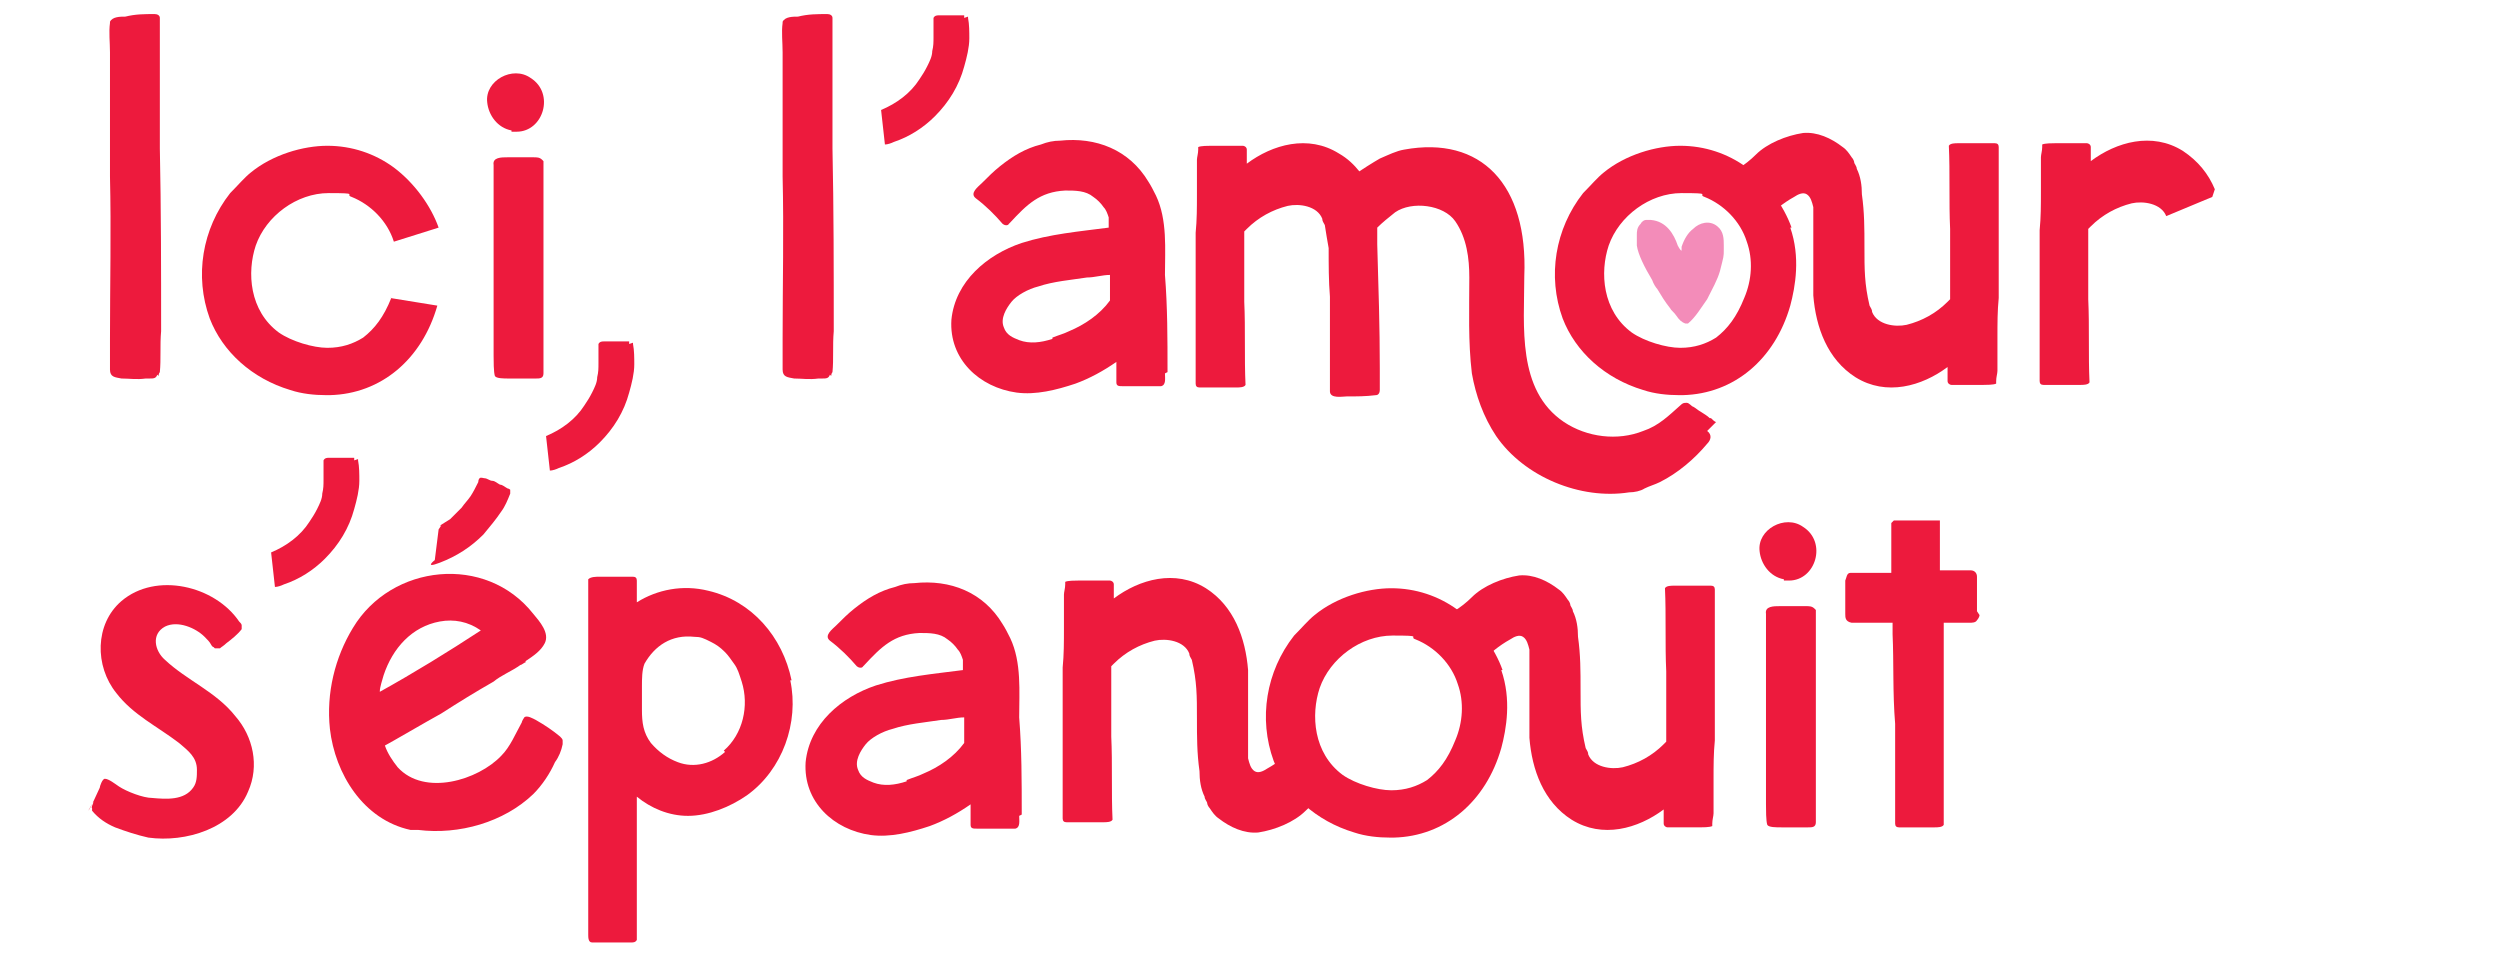 <?xml version="1.0" encoding="UTF-8"?>
<svg xmlns="http://www.w3.org/2000/svg" version="1.1" viewBox="0 0 195.5 75.8">
  <defs>
    <style>
      .cls-1 {
        fill: #f38cb9;
      }

      .cls-2 {
        fill: #ed1a3d;
      }
    </style>
  </defs>
  <g>
    <g id="Layer_1">
      <path class="cls-1" d="M128.7,17.2c-.1,0-.3.1-.4.3-.3.3-.3.6-.3.9v.8c.1.7.6,1.7,1.2,2.7.1.3.3.6.4.7.3.5.6,1,1,1.5.1.2.3.3.5.6.2.3.4.5.7.6h.1s.1,0,.1,0c.6-.5,1-1.2,1.5-1.9.4-.8.8-1.5,1-2.2.3-1.2.3-1.1.3-1.7v-.3c0-.5,0-1.1-.5-1.5-.6-.5-1.4-.3-1.9.2-.4.3-.7.8-.9,1.4v.3c-.1,0-.3-.4-.3-.4-.3-.9-.9-1.9-2.1-2-.2,0-.3,0-.6,0"></path>
      <path class="cls-2" d="M49.2,26.9c0,0,0-.1,0-.2,0,0,0,0,0,0,0,0-.1,0-.2,0-.2,0-.4,0-.6,0-.2,0-.4,0-.6,0-.2,0-.4,0-.6,0-.1,0-.3,0-.4.2,0,0,0,.2,0,.3,0,.4,0,.8,0,1.2,0,.4,0,.7-.1,1.1,0,.4-.2.8-.4,1.2-.2.4-.4.7-.6,1-.7,1.1-1.8,1.9-3,2.4l.3,2.7c.2,0,.5-.1.7-.2,1.2-.4,2.3-1.1,3.2-2,1.1-1.1,1.9-2.4,2.3-3.9.2-.7.4-1.5.4-2.2,0-.5,0-1.1-.1-1.6,0,0,0,0,0-.1"></path>
      <path class="cls-2" d="M75.4,1.4c0,0,0-.1,0-.2,0,0,0,0,0,0,0,0-.1,0-.2,0-.2,0-.4,0-.6,0-.2,0-.4,0-.6,0-.2,0-.4,0-.6,0-.1,0-.3,0-.4.2,0,0,0,.2,0,.3,0,.4,0,.8,0,1.2,0,.4,0,.7-.1,1.1,0,.4-.2.8-.4,1.2-.2.4-.4.7-.6,1-.7,1.1-1.8,1.9-3,2.4l.3,2.7c.2,0,.5-.1.7-.2,1.2-.4,2.3-1.1,3.2-2,1.1-1.1,1.9-2.4,2.3-3.9.2-.7.4-1.5.4-2.2,0-.5,0-1.1-.1-1.6,0,0,0,0,0-.1"></path>
      <path class="cls-2" d="M27.7,36c0,0,0-.1,0-.2,0,0,0,0,0,0,0,0-.1,0-.2,0-.2,0-.4,0-.6,0-.2,0-.4,0-.6,0-.2,0-.4,0-.6,0-.1,0-.3,0-.4.2,0,0,0,.2,0,.3,0,.4,0,.8,0,1.2,0,.4,0,.7-.1,1.1,0,.4-.2.8-.4,1.2-.2.4-.4.7-.6,1-.7,1.1-1.8,1.9-3,2.4l.3,2.7c.2,0,.5-.1.7-.2,1.2-.4,2.3-1.1,3.2-2,1.1-1.1,1.9-2.4,2.3-3.9.2-.7.4-1.5.4-2.2,0-.5,0-1.1-.1-1.6,0,0,0,0,0-.1"></path>
      <path class="cls-2" d="M34.4,41.1c.3-.2.5-.3.8-.5.3-.3.6-.6.9-.9.2-.3.5-.6.7-.9.2-.3.4-.7.6-1.1,0,0,0-.2.1-.3.1-.1.3,0,.4,0,.2,0,.4.2.6.2.2,0,.4.2.6.3.2,0,.4.2.6.3,0,0,.1,0,.2.1,0,0,0,0,0,0,0,0,0,.1,0,.2,0,0,0,0,0,.1-.2.5-.4,1-.7,1.4-.4.6-.9,1.2-1.4,1.8-1,1-2.1,1.7-3.4,2.2s-.4-.2-.4-.2l.3-2.4s.2-.3.2-.3Z"></path>
      <path class="cls-2" d="M30.6,23.3c-.6,1.5-1.3,2.4-2.2,3.1-.8.5-1.7.8-2.8.8s-2.8-.5-3.8-1.2c-2.3-1.7-2.5-4.7-1.8-6.8.8-2.3,3.2-4.1,5.7-4.1s1.2.1,1.8.3c1.5.6,2.8,1.9,3.3,3.5l3.5-1.1c-.6-1.7-1.9-3.5-3.5-4.7-1.5-1.1-3.3-1.7-5.2-1.7s-4.3.7-6,2.1c-.5.4-1,1-1.6,1.6-2.2,2.8-2.8,6.5-1.6,9.8,1,2.6,3.3,4.7,6.3,5.6.9.3,1.9.4,2.8.4h.3c4-.1,7.2-2.8,8.4-7l-3.7-.6Z"></path>
      <path class="cls-2" d="M140.1,17.8c-.6-1.7-1.9-3.5-3.5-4.7-1.5-1.1-3.3-1.7-5.2-1.7s-4.3.7-6,2.1c-.5.4-1,1-1.6,1.6-2.2,2.8-2.8,6.5-1.6,9.8,1,2.6,3.3,4.7,6.3,5.6.9.3,1.9.4,2.8.4h.3c4-.1,7.2-2.8,8.4-7,.4-1.5.8-3.8,0-6.1ZM136.4,23.3c-.6,1.5-1.3,2.4-2.2,3.1-.8.5-1.7.8-2.8.8s-2.8-.5-3.8-1.2c-2.3-1.7-2.5-4.7-1.8-6.8.8-2.3,3.2-4.1,5.7-4.1s1.2.1,1.8.3c1.5.6,2.8,1.9,3.3,3.5.5,1.4.4,3-.2,4.4Z"></path>
      <path class="cls-2" d="M12.4,29.4c0,0,0-.2.1-.3.1-1,0-2.1.1-3.2,0-4.8,0-9.5-.1-14.3,0-.5,0-.9,0-1.4,0-1,0-2,0-2.9,0-1,0-2,0-3,0-.5,0-1,0-1.5,0-.2,0-.5,0-.7,0-.2,0-.5,0-.7,0-.2-.2-.3-.4-.3-.8,0-1.5,0-2.3.2-.4,0-1,0-1.2.4,0,0,0,0,0,.1-.1.7,0,1.5,0,2.3,0,3.2,0,6.5,0,9.7.1,4.2,0,8.4,0,12.7,0,.8,0,1.6,0,2.4,0,.6.4.6.9.7.6,0,1.2.1,1.9,0,0,0,.1,0,.2,0,0,0,0,0,.1,0,.3,0,.5,0,.6-.3"></path>
      <path class="cls-2" d="M65,29.4c0,0,0-.2.1-.3.1-1,0-2.1.1-3.2,0-4.8,0-9.5-.1-14.3,0-.5,0-.9,0-1.4,0-1,0-2,0-2.9,0-1,0-2,0-3,0-.5,0-1,0-1.5,0-.2,0-.5,0-.7,0-.2,0-.5,0-.7,0-.2-.2-.3-.4-.3-.8,0-1.5,0-2.3.2-.4,0-1,0-1.2.4,0,0,0,0,0,.1-.1.7,0,1.5,0,2.3,0,3.2,0,6.5,0,9.7.1,4.2,0,8.4,0,12.7,0,.8,0,1.6,0,2.4,0,.6.4.6.9.7.6,0,1.2.1,1.9,0,0,0,.1,0,.2,0,0,0,0,0,.1,0,.3,0,.5,0,.6-.3"></path>
      <path class="cls-2" d="M7.3,62.7c0,.2-.2.4-.1.5,0,0,0,.1,0,.2.5.6,1.1,1,1.8,1.3.8.3,1.7.6,2.6.8,2.9.4,6.6-.7,7.8-3.6,0,0,0,0,0,0,.9-2,.4-4.3-1-5.9-1.5-1.9-3.8-2.8-5.5-4.4-.8-.7-1.1-2,0-2.6,1-.5,2.4.1,3.1.8.2.2.4.4.5.6,0,0,.1.2.2.2,0,0,0,0,.1.1,0,0,0,0,0,0,0,0,0,0,0,0,0,0,0,0,0,0,0,0,0,0,.1,0,0,0,0,0,.1,0,0,0,0,0,0,0,0,0,0,0,.1,0,0,0,0,0,.1,0,.1-.1.3-.2.5-.4.4-.3.9-.7,1.2-1.1,0,0,0,0,0,0,0,0,0,0,0,0,0,0,0,0,0-.1,0,0,0,0,0,0,0,0,0,0,0,0,0,0,0,0,0,0,0,0,0,0,0-.1,0,0,0,0,0,0,0,0,0,0,0-.1,0-.1-.1-.2-.2-.3-1.9-2.8-6.5-3.9-9.2-1.6-2.1,1.8-2.1,5.1-.4,7.2,1.3,1.7,3.2,2.6,4.9,3.9.7.6,1.4,1.1,1.4,2.1,0,.5,0,1-.3,1.4-.7,1-2.1.9-3.2.8-.7,0-2-.5-2.6-.9-.3-.2-.8-.6-1.1-.6-.2,0-.4.6-.4.7-.2.4-.7,1.6-.9,1.8"></path>
      <g>
        <path class="cls-2" d="M139.5,45.4c.1,0,.3,0,.4,0,2.1,0,3-3,1.1-4.2-1.4-1-3.6.2-3.4,1.9.1,1,.8,2,1.9,2.2"></path>
        <path class="cls-2" d="M141.9,47.6s0,0,0,0c-.2-.2-.4-.2-.7-.2-.7,0-1.3,0-2,0-.5,0-1.2,0-1.1.6,0,.4,0,.8,0,1.1,0,.8,0,1.6,0,2.4,0,3.8,0,7.6,0,11.4,0,.4,0,1.3.1,1.6.1.2.7.2,1.1.2.6,0,1.2,0,1.8,0,0,0,.1,0,.2,0,0,0,0,0,.1,0,.3,0,.6,0,.6-.4,0-.3,0-.6,0-.9,0-.3,0-.7,0-1,0-.7,0-1.4,0-2.1,0,0,0,0,0-.1,0-2.9,0-5.8,0-8.6,0-1.2,0-2.4,0-3.6,0-.1,0-.2,0-.3"></path>
      </g>
      <g>
        <path class="cls-2" d="M40,10.3c.1,0,.3,0,.4,0,2.1,0,3-3,1.1-4.2-1.4-1-3.6.2-3.4,1.9.1,1,.8,2,1.9,2.2"></path>
        <path class="cls-2" d="M42.4,12.5s0,0,0,0c-.2-.2-.4-.2-.7-.2-.7,0-1.3,0-2,0-.5,0-1.2,0-1.1.6,0,.4,0,.8,0,1.1,0,.8,0,1.6,0,2.4,0,3.8,0,7.6,0,11.4,0,.4,0,1.3.1,1.6.1.2.7.2,1.1.2.6,0,1.2,0,1.8,0,0,0,.1,0,.2,0,0,0,0,0,.1,0,.3,0,.6,0,.6-.4,0-.3,0-.6,0-.9,0-.3,0-.7,0-1,0-.7,0-1.4,0-2.1,0,0,0,0,0-.1,0-2.9,0-5.8,0-8.6,0-1.2,0-2.4,0-3.6,0-.1,0-.2,0-.3"></path>
      </g>
      <g>
        <path class="cls-2" d="M104.5,22.5s0,0,0,0c0,0,0,0,0,0,0,0,0,0,0,0Z"></path>
        <path class="cls-2" d="M134.2,33c-.1,0-.3-.2-.4-.3,0,0,0,0-.1,0-.2-.2-.4-.3-.7-.5-.2-.1-.4-.3-.6-.4-.1,0-.3-.3-.5-.3-.2,0-.3,0-.5.2-.9.8-1.7,1.6-2.9,2-2,.8-4.4.5-6.2-.7-3.7-2.5-3.1-7.5-3.1-11.4.3-7.2-3.4-11-9.4-9.9-.6.1-1.2.4-1.9.7,0,0-.7.4-1.6,1-.4-.5-.9-1-1.6-1.4-2.4-1.5-5.2-.7-7.2.8,0-.2,0-.7,0-1.1,0-.2-.2-.3-.3-.3-.4,0-.9,0-1.3,0-.4,0-.8,0-1.2,0-.2,0-.8,0-1,.1,0,0,0,.1,0,.2,0,.3-.1.6-.1.8,0,.9,0,1.8,0,2.7,0,1,0,2-.1,3,0,2.1,0,3.6,0,5.7,0,1.1,0,2.2,0,3.4,0,.5,0,.9,0,1.4,0,.2,0,.4,0,.6,0,.2,0,.4,0,.7,0,.2.1.3.3.3.6,0,1.3,0,1.9,0,.3,0,.6,0,1,0,.2,0,.6,0,.7-.2,0,0,0,0,0,0,0,0,0,0,0,0,0,0,0,0,0,0-.1-2.1,0-4.4-.1-6.5,0-2,0-3.4,0-5.4,0,0,0,0,0-.1,0,0,0,0,0,0,0,0,0,0,0,0,0,0,0,0,0,0,0,0,0,0,.1-.1,0,0,0,0,.1-.1.9-.9,2-1.5,3.2-1.8.9-.2,2.3,0,2.7,1,0,.2.1.3.2.5.1.7.2,1.2.3,1.8,0,1.3,0,2.6.1,3.8,0,.3,0,.7,0,1,0,0,0,0,0,0,0,1.2,0,2.3,0,3.6,0,.8,0,1.9,0,2.8,0,.6,1,.4,1.3.4.8,0,1.5,0,2.3-.1.2,0,.3-.2.3-.4,0-.6,0-1.1,0-1.7,0-3.2-.1-6.3-.2-9.7h0c0-.2,0-.3,0-.4,0-.3,0-.6,0-.9.4-.4.9-.8,1.4-1.2,1.3-.9,3.8-.6,4.7.7.9,1.3,1.1,2.9,1.1,4.4,0,2.5-.1,5,.2,7.5.3,1.7.9,3.4,1.9,4.9,2.2,3.2,6.6,5,10.4,4.4.4,0,.9-.1,1.2-.3.4-.2.8-.3,1.2-.5,1.4-.7,2.7-1.8,3.7-3,.3-.3.4-.7,0-1Z"></path>
      </g>
      <path class="cls-2" d="M173.2,14.8c-.5-1.2-1.3-2.2-2.5-3-2.4-1.5-5.2-.7-7.2.8,0-.2,0-.7,0-1.1,0-.2-.2-.3-.3-.3-.4,0-.9,0-1.3,0-.4,0-.8,0-1.2,0-.2,0-.8,0-1,.1,0,0,0,.1,0,.2,0,.3-.1.6-.1.8,0,.9,0,1.8,0,2.7,0,1,0,2-.1,3,0,2.1,0,3.6,0,5.7,0,1.1,0,2.2,0,3.4,0,.5,0,.9,0,1.4,0,.2,0,.4,0,.6,0,.2,0,.4,0,.7,0,.2.1.3.3.3.6,0,1.3,0,1.9,0,.3,0,.6,0,1,0,.2,0,.6,0,.7-.2,0,0,0,0,0,0,0,0,0,0,0,0,0,0,0,0,0,0-.1-2.1,0-4.4-.1-6.5,0-2,0-3.4,0-5.4,0,0,0,0,0-.1,0,0,0,0,0,0,0,0,0,0,0,0,0,0,0,0,0,0,0,0,0,0,.1-.1,0,0,0,0,.1-.1.9-.9,2-1.5,3.2-1.8.9-.2,2.3,0,2.7,1l3.6-1.5Z"></path>
      <path class="cls-2" d="M101.4,58.3c-.7.7-1.4,1.3-2.3,1.8-.3.2-.7.4-1,.2-.3-.2-.4-.6-.5-1,0-.6,0-1.2,0-1.8,0-.6,0-1.3,0-1.9,0-1.3,0-1.9,0-3.2-.2-2.5-1.1-5-3.3-6.4-2.4-1.5-5.2-.7-7.2.8,0-.2,0-.7,0-1.1,0-.2-.2-.3-.3-.3-.4,0-.9,0-1.3,0-.4,0-.8,0-1.2,0-.2,0-.8,0-1,.1,0,0,0,.1,0,.2,0,.3-.1.6-.1.8,0,.9,0,1.8,0,2.7,0,1,0,2-.1,3,0,2.1,0,3.6,0,5.7,0,1.1,0,2.2,0,3.4,0,.5,0,.9,0,1.4,0,.2,0,.4,0,.6,0,.2,0,.4,0,.7,0,.2.1.3.3.3.6,0,1.3,0,1.9,0,.3,0,.6,0,1,0,.2,0,.6,0,.7-.2,0,0,0,0,0,0,0,0,0,0,0,0,0,0,0,0,0,0-.1-2.1,0-4.4-.1-6.5,0-2,0-3.4,0-5.4,0,0,0,0,0-.1,0,0,0,0,0,0,0,0,0,0,0,0,0,0,0,0,0,0,0,0,0,0,.1-.1,0,0,0,0,.1-.1.9-.9,2-1.5,3.2-1.8.9-.2,2.3,0,2.7,1,0,.2.1.3.2.5.4,1.7.4,2.8.4,4.6,0,1.4,0,2.7.2,4.1,0,.7.1,1.4.4,2,0,.2.2.4.2.5,0,.1.1.3.2.4.2.3.4.6.7.8.9.7,2,1.2,3.1,1.1,1.3-.2,2.8-.8,3.7-1.7.4-.4.9-.8,1.4-1.1l-2.2-3.4Z"></path>
      <path class="cls-2" d="M138,17.2c.7-.7,1.4-1.3,2.3-1.8.3-.2.7-.4,1-.2.3.2.4.6.5,1,0,.6,0,1.2,0,1.8,0,.6,0,1.3,0,1.9,0,1.3,0,1.9,0,3.2.2,2.5,1.1,5,3.3,6.4,2.4,1.5,5.2.7,7.2-.8,0,.2,0,.7,0,1.1,0,.2.2.3.3.3.4,0,.9,0,1.3,0,.4,0,.8,0,1.2,0,.2,0,.8,0,1-.1,0,0,0-.1,0-.2,0-.3.1-.6.1-.8,0-.9,0-1.8,0-2.7,0-1,0-2,.1-3,0-2.1,0-3.6,0-5.7,0-1.1,0-2.2,0-3.4,0-.5,0-.9,0-1.4,0-.2,0-.4,0-.6,0-.2,0-.4,0-.7,0-.2-.1-.3-.3-.3-.6,0-1.3,0-1.9,0-.3,0-.6,0-1,0-.2,0-.6,0-.7.2,0,0,0,0,0,0,0,0,0,0,0,0,0,0,0,0,0,0,.1,2.1,0,4.4.1,6.5,0,2,0,3.4,0,5.4,0,0,0,0,0,.1,0,0,0,0,0,0,0,0,0,0,0,0,0,0,0,0,0,0,0,0,0,0-.1.1,0,0,0,0-.1.1-.9.9-2,1.5-3.2,1.8-.9.2-2.3,0-2.7-1,0-.2-.1-.3-.2-.5-.4-1.7-.4-2.8-.4-4.6,0-1.4,0-2.7-.2-4.1,0-.7-.1-1.4-.4-2,0-.2-.2-.4-.2-.5,0-.1-.1-.3-.2-.4-.2-.3-.4-.6-.7-.8-.9-.7-2-1.2-3.1-1.1-1.3.2-2.8.8-3.7,1.7-.4.4-.9.8-1.4,1.1l2.2,3.4Z"></path>
      <path class="cls-2" d="M117.5,52.4c-.6-1.7-1.9-3.5-3.5-4.7-1.5-1.1-3.3-1.7-5.2-1.7s-4.3.7-6,2.1c-.5.4-1,1-1.6,1.6-2.2,2.8-2.8,6.5-1.6,9.8,1,2.6,3.3,4.7,6.3,5.6.9.3,1.9.4,2.8.4h.3c4-.1,7.2-2.8,8.4-7,.4-1.5.8-3.8,0-6.1ZM113.8,57.9c-.6,1.5-1.3,2.4-2.2,3.1-.8.5-1.7.8-2.8.8s-2.8-.5-3.8-1.2c-2.3-1.7-2.5-4.7-1.8-6.8.8-2.3,3.2-4.1,5.7-4.1s1.2.1,1.8.3c1.5.6,2.8,1.9,3.3,3.5.5,1.4.4,3-.2,4.4Z"></path>
      <path class="cls-2" d="M115.8,51.8c.7-.7,1.4-1.3,2.3-1.8.3-.2.7-.4,1-.2.3.2.4.6.5,1,0,.6,0,1.2,0,1.8,0,.6,0,1.3,0,1.9,0,1.3,0,1.9,0,3.2.2,2.5,1.1,5,3.3,6.4,2.4,1.5,5.2.7,7.2-.8,0,.2,0,.7,0,1.1,0,.2.2.3.3.3.4,0,.9,0,1.3,0,.4,0,.8,0,1.2,0,.2,0,.8,0,1-.1,0,0,0-.1,0-.2,0-.3.1-.6.1-.8,0-.9,0-1.8,0-2.7,0-1,0-2,.1-3,0-2.1,0-3.6,0-5.7,0-1.1,0-2.2,0-3.4,0-.5,0-.9,0-1.4,0-.2,0-.4,0-.6,0-.2,0-.4,0-.7,0-.2-.1-.3-.3-.3-.6,0-1.3,0-1.9,0-.3,0-.6,0-1,0-.2,0-.6,0-.7.2,0,0,0,0,0,0,0,0,0,0,0,0,0,0,0,0,0,0,.1,2.1,0,4.4.1,6.5,0,2,0,3.4,0,5.4,0,0,0,0,0,.1,0,0,0,0,0,0,0,0,0,0,0,0,0,0,0,0,0,0,0,0,0,0-.1.1,0,0,0,0-.1.1-.9.9-2,1.5-3.2,1.8-.9.2-2.3,0-2.7-1,0-.2-.1-.3-.2-.5-.4-1.7-.4-2.8-.4-4.6,0-1.4,0-2.7-.2-4.1,0-.7-.1-1.4-.4-2,0-.2-.2-.4-.2-.5,0-.1-.1-.3-.2-.4-.2-.3-.4-.6-.7-.8-.9-.7-2-1.2-3.1-1.1-1.3.2-2.8.8-3.7,1.7-.4.4-.9.8-1.4,1.1l2.2,3.4Z"></path>
      <path class="cls-2" d="M154.6,47.8c0-.4,0-.9,0-1.3,0-.5,0-.9,0-1.4,0-.3-.2-.5-.5-.5-.2,0-.5,0-.7,0-.6,0-1.1,0-1.7,0,0,0,0-1.8,0-2,0-.3,0-.7,0-1,0-.2,0-.5,0-.7,0,0,0-.1,0-.2,0,0-.2,0-.3,0-.2,0-.4,0-.6,0-.4,0-.8,0-1.1,0-.3,0-.6,0-.9,0-.2,0-.5,0-.7,0,0,0-.1.1-.2.2,0,.2,0,.4,0,.6,0,.2,0,.4,0,.6,0,.9,0,1.8,0,2.7-1,0-2,0-2.9,0-.1,0-.2,0-.3,0,0,0,0,0,0,0-.3,0-.3.4-.4.6,0,.4,0,.8,0,1.3,0,.4,0,.9,0,1.3,0,.3,0,.6.5.7.3,0,.6,0,.8,0s.4,0,.6,0c.3,0,.5,0,.8,0,.3,0,.6,0,1,0,0,.3,0,.6,0,.9.1,2.1,0,4.6.2,7,0,2,0,4,0,6,0,.6,0,1.2,0,1.8,0,.2.1.3.3.3.2,0,.3,0,.5,0,.2,0,.3,0,.5,0,.2,0,.5,0,.7,0,.4,0,.7,0,1.1,0,.2,0,.6,0,.7-.2,0,0,0-.2,0-.2,0-1,0-2,0-2.9,0-1.5,0-2.9,0-4.4,0-.2,0-.5,0-.7,0-1.1,0-2.2,0-3.4,0-1.4,0-2.8,0-4.2.1,0,.3,0,.4,0,.3,0,.6,0,.9,0,.2,0,.4,0,.7,0,.2,0,.5,0,.6-.2.1-.1.2-.3.2-.4M147.7,40.8s0,0,0,0h0s0,0,0,0c0,0,0,0,0,0,0,0,0,0,0,0,0,0,0,0,0,0,0,0,0,0,0,0h0M154.5,48.2h0"></path>
      <path class="cls-2" d="M41.1,51.7c.6-.4,1.2-.8,1.5-1.4.4-.8-.4-1.7-.9-2.3,0,0,0,0,0,0-3.7-4.7-11.1-3.9-14.1,1.1-1.4,2.3-2.1,5.1-1.8,7.9.4,3.5,2.6,7.1,6.3,7.9.2,0,.4,0,.6,0,3.2.4,6.7-.6,9-2.8.7-.7,1.3-1.6,1.7-2.5.3-.4.5-.9.6-1.4,0,0,0,0,0,0,0,0,0,0,0-.1,0,0,0,0,0,0,0,0,0-.1,0-.2,0-.1-.1-.2-.2-.3-.6-.5-1.2-.9-1.9-1.3-.2-.1-.7-.4-.9-.2,0,0-.2.3-.2.4-.5.9-.9,1.9-1.6,2.6-1.8,1.9-6,3.2-8.1.9-.4-.5-.8-1.1-1-1.7.4-.2,3.3-1.9,4.4-2.5,0,0,0,0,.1,0,0,0,0,0-.1,0,1.4-.9,2.7-1.7,4.1-2.5.6-.5,1.4-.8,2.1-1.3.1,0,.3-.2.4-.2M29.7,54.1c0-.4.2-.9.3-1.3.7-2.1,2.2-3.8,4.4-4.2,1.1-.2,2.2,0,3.2.7-2.6,1.7-5.2,3.3-7.9,4.8"></path>
      <path class="cls-2" d="M61.9,53.2c-.7-3.4-3.1-6.2-6.5-7-2-.5-4-.1-5.6.9v-.2c0-.2,0-.5,0-.7,0-.3,0-.5,0-.8,0-.2-.1-.3-.3-.3-.9,0-1.7,0-2.6,0-.3,0-.7,0-.9.2,0,.1,0,.2,0,.4,0,.5,0,1.1,0,1.6,0,.5,0,1.1,0,1.6,0,1.1,0,2.1,0,3.2,0,1.1,0,2.2,0,3.2,0,1.1,0,2.2,0,3.2,0,1.1,0,2.1,0,3.2,0,.6,0,1.2,0,1.8,0,.5,0,.9,0,1.4,0,1,0,5.9,0,6.9,0,.4,0,.8,0,1.3,0,.2,0,.6.3.6.1,0,.3,0,.4,0,.4,0,.8,0,1.1,0,.3,0,.6,0,.9,0s.5,0,.7,0c.1,0,.3,0,.4-.2,0-.1,0-.3,0-.4,0-.2,0-.3,0-.5,0-.4,0-.7,0-1.1,0-1,0-5.9,0-6.9,0-1.4,0-1.2,0-2.3,1.1.9,2.5,1.5,4,1.5,1.6,0,3.3-.7,4.6-1.6,2.8-2,4.1-5.7,3.4-9M56.7,58.8c-1,.9-2.4,1.3-3.7.8-.8-.3-1.5-.8-2.1-1.5-.6-.8-.7-1.6-.7-2.6,0-.6,0-1.2,0-1.8,0-.6,0-1.3.2-1.8.8-1.4,2.1-2.3,3.9-2.1.5,0,.7.1,1.3.4.4.2.7.4,1.1.8.2.2.5.6.7.9.3.4.4.8.6,1.4.6,1.9.1,4.1-1.4,5.4"></path>
      <path class="cls-2" d="M91.3,29.1s0,0,0-.1c0-2.5,0-5-.2-7.5,0-2,.2-4.3-.7-6.2-.2-.4-.4-.8-.6-1.1-1.5-2.5-4.1-3.5-6.9-3.2-.5,0-1,.1-1.5.3-1.2.3-2.2.9-3.2,1.7-.5.4-.9.8-1.4,1.3-.3.3-1,.8-.5,1.2.8.6,1.5,1.3,2.1,2,.1.1.4.2.5,0,0,0,0,0,0,0,0,0,0,0,.1-.1,1.3-1.4,2.3-2.4,4.3-2.5.8,0,1.6,0,2.2.5.3.2.6.5.8.8.2.2.3.5.4.8,0,.1,0,.2,0,.3,0,.1,0,.3,0,.5-2.3.3-4.6.5-6.8,1.2-2.7.9-5.2,3-5.5,6-.2,3.1,2.2,5.3,5.1,5.7,1.5.2,3.1-.2,4.6-.7,1.1-.4,2.2-1,3.2-1.7,0,0,0,.6,0,.6,0,.3,0,.8,0,1,0,.3.2.3.5.3.3,0,.7,0,1,0,.3,0,1.6,0,2,0,.4-.1.3-.6.3-1M82.3,26.5c-.9.3-1.8.4-2.6.1-.5-.2-1-.4-1.2-1-.3-.7.2-1.5.6-2,.4-.5,1.3-1,2.1-1.2,1.2-.4,2.5-.5,3.8-.7.6,0,1.2-.2,1.8-.2,0,.1,0,.3,0,.4,0,.3,0,.6,0,.9,0,.2,0,.5,0,.7-.8,1.1-2,1.9-3.2,2.4-.4.2-.8.3-1.3.5"></path>
      <path class="cls-2" d="M79.9,63.7s0,0,0-.1c0-2.5,0-5-.2-7.5,0-2,.2-4.3-.7-6.2-.2-.4-.4-.8-.6-1.1-1.5-2.5-4.1-3.5-6.9-3.2-.5,0-1,.1-1.5.3-1.2.3-2.2.9-3.2,1.7-.5.4-.9.8-1.4,1.3-.3.3-1,.8-.5,1.2.8.6,1.5,1.3,2.1,2,.1.1.4.2.5,0,0,0,0,0,0,0,0,0,0,0,.1-.1,1.3-1.4,2.3-2.4,4.3-2.5.8,0,1.6,0,2.2.5.3.2.6.5.8.8.2.2.3.5.4.8,0,.1,0,.2,0,.3,0,.1,0,.3,0,.5-2.3.3-4.6.5-6.8,1.2-2.7.9-5.2,3-5.5,6-.2,3.1,2.2,5.3,5.1,5.7,1.5.2,3.1-.2,4.6-.7,1.1-.4,2.2-1,3.2-1.7,0,0,0,.6,0,.6,0,.3,0,.8,0,1,0,.3.2.3.5.3.3,0,.7,0,1,0,.3,0,1.6,0,2,0,.4-.1.3-.6.3-1M70.9,61.1c-.9.3-1.8.4-2.6.1-.5-.2-1-.4-1.2-1-.3-.7.2-1.5.6-2,.4-.5,1.3-1,2.1-1.2,1.2-.4,2.5-.5,3.8-.7.6,0,1.2-.2,1.8-.2,0,.1,0,.3,0,.4,0,.3,0,.6,0,.9,0,.2,0,.5,0,.7-.8,1.1-2,1.9-3.2,2.4-.4.2-.8.3-1.3.5"></path>
    </g>
  </g>
</svg>
